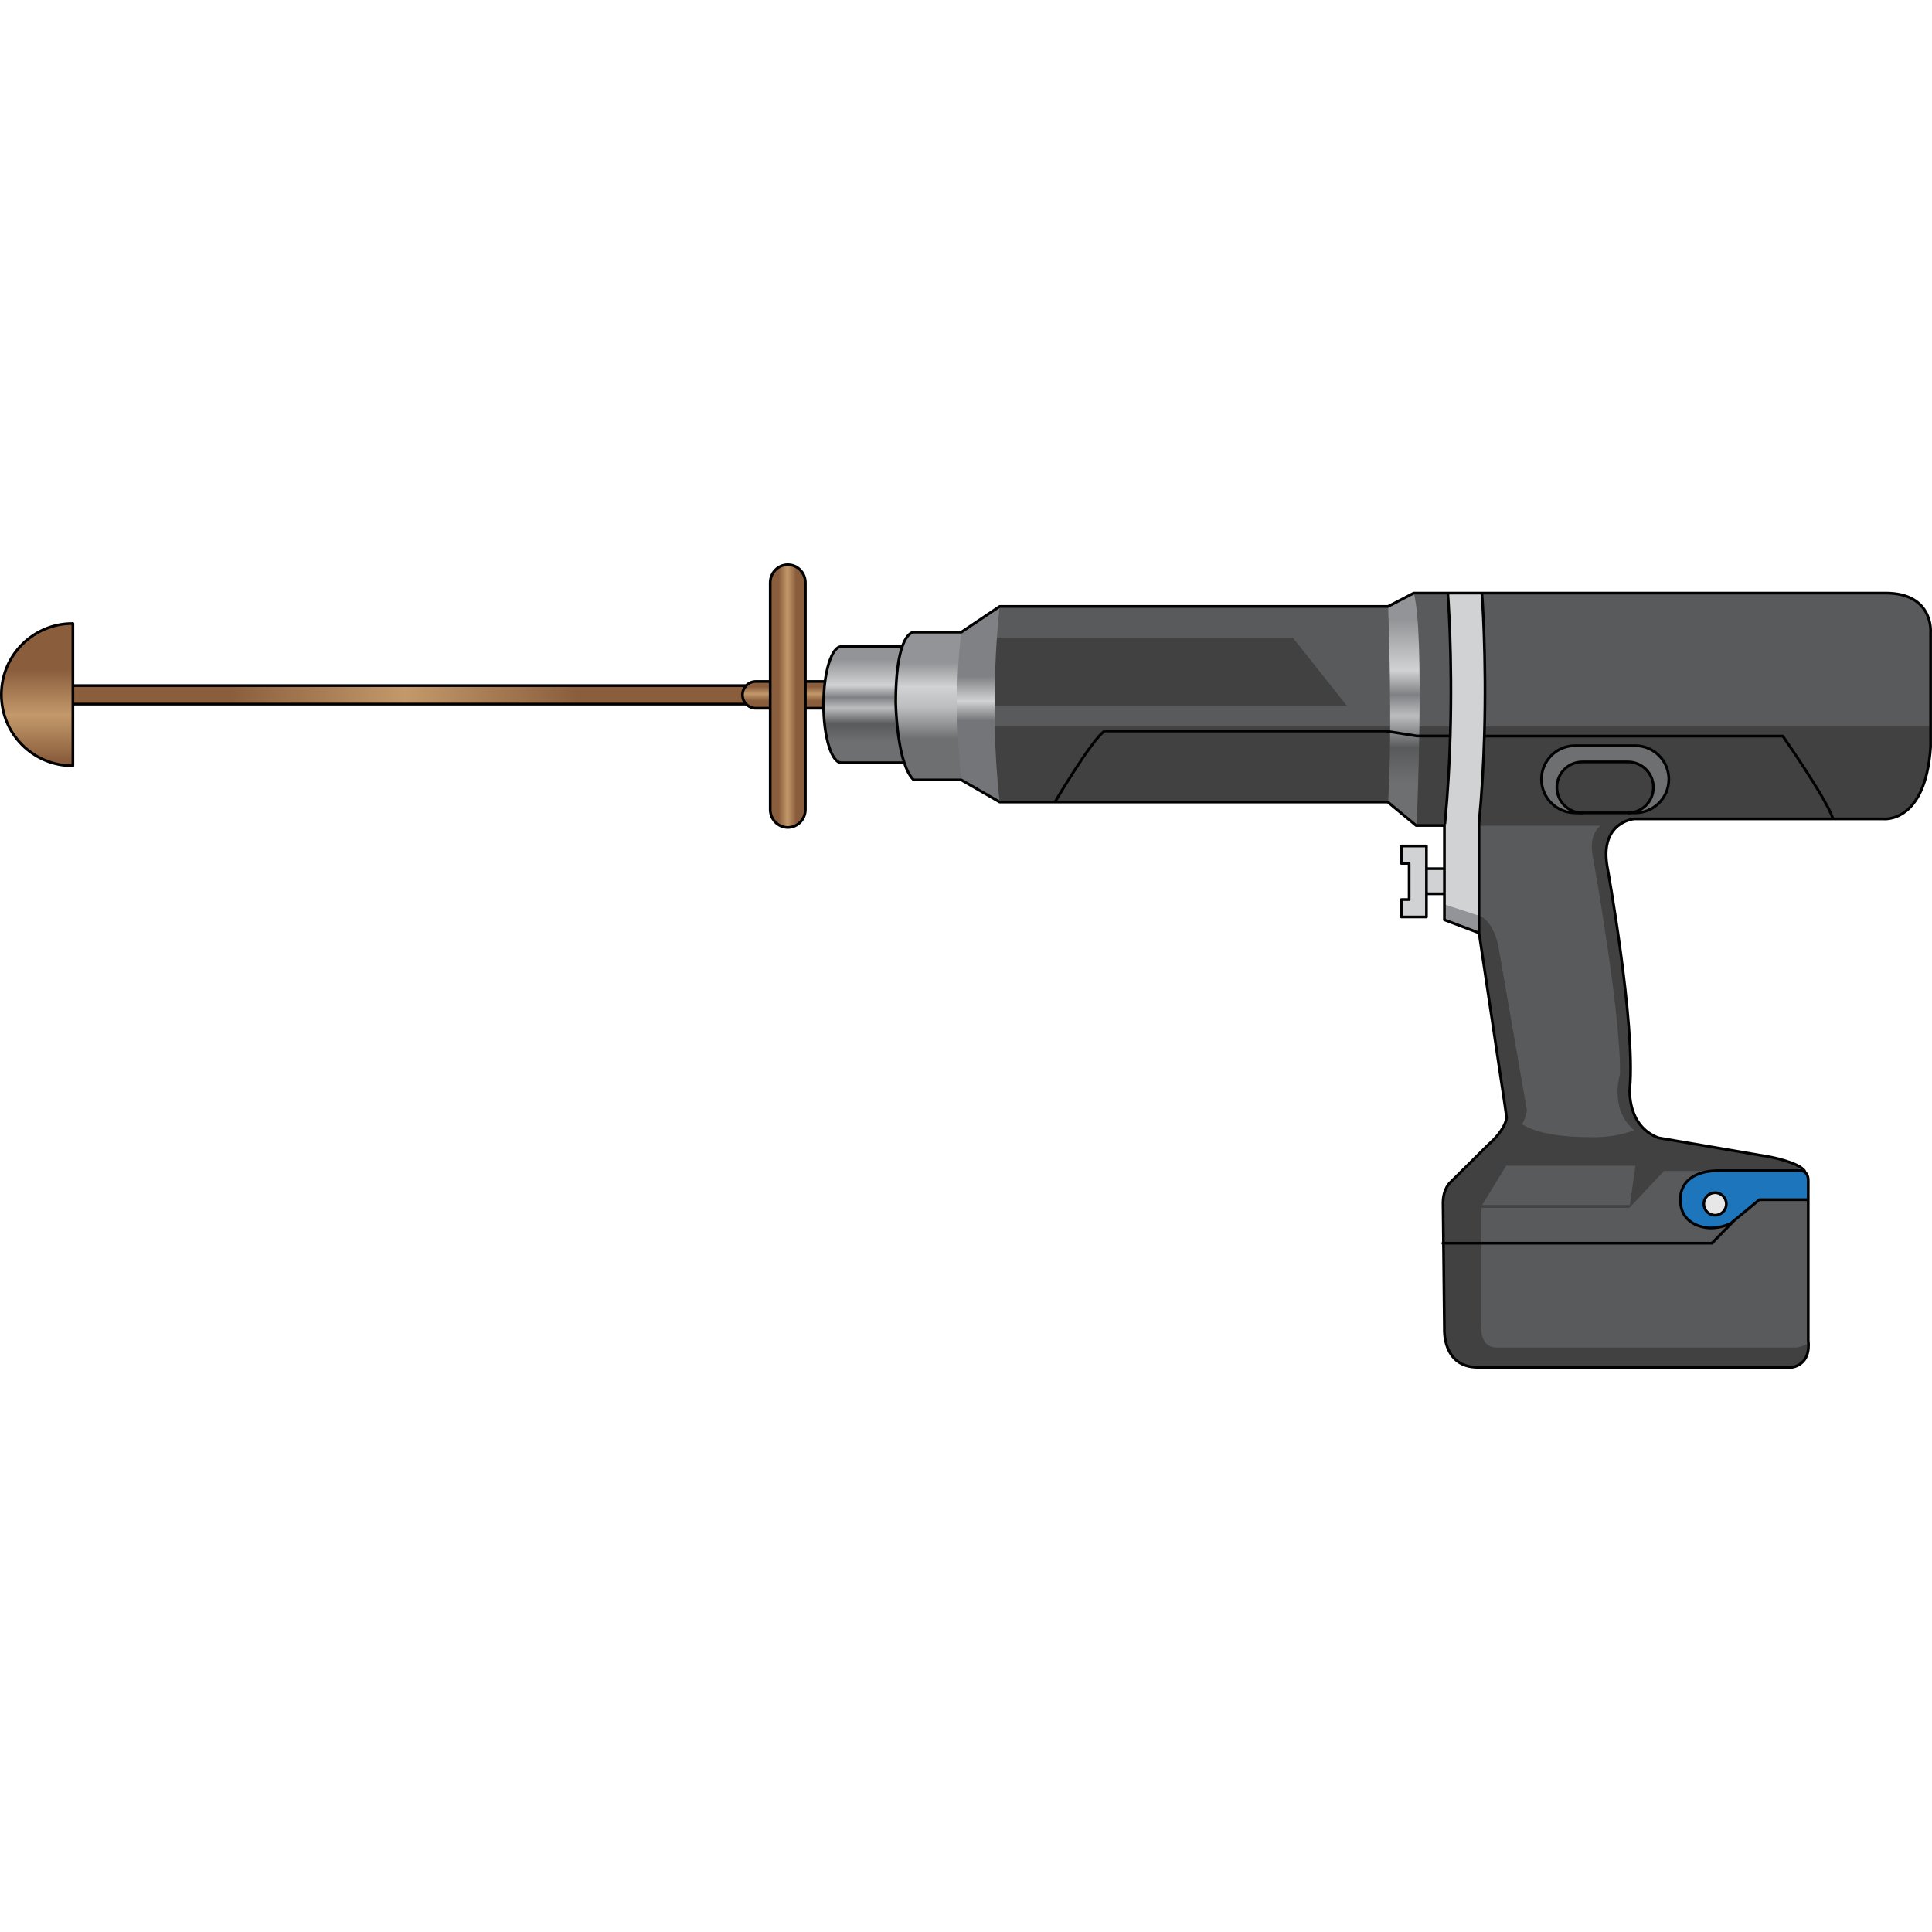 <?xml version="1.0" encoding="utf-8"?>
<!-- Created by: Science Figures, www.sciencefigures.org, Generator: Science Figures Editor -->
<!DOCTYPE svg PUBLIC "-//W3C//DTD SVG 1.1//EN" "http://www.w3.org/Graphics/SVG/1.1/DTD/svg11.dtd">
<svg version="1.1" id="Layer_1" xmlns="http://www.w3.org/2000/svg" xmlns:xlink="http://www.w3.org/1999/xlink" 
	 width="800px" height="800px" viewBox="0 0 710.549 296.172" enable-background="new 0 0 710.549 296.172"
	 xml:space="preserve">
<g>
	<g>
		<linearGradient id="SVGID_1_" gradientUnits="userSpaceOnUse" x1="22.812" y1="48.364" x2="280.413" y2="48.364">
			<stop  offset="0.24" style="stop-color:#8A5E3C"/>
			<stop  offset="0.49" style="stop-color:#C3996B"/>
			<stop  offset="0.735" style="stop-color:#8A5E3C"/>
		</linearGradient>
		<path fill="url(#SVGID_1_)" d="M22.813,48.364c0,1.876,1.521,3.396,3.397,3.396h250.806c1.877,0,3.397-1.521,3.397-3.396l0,0
			c0-1.876-1.521-3.397-3.397-3.397H26.21C24.334,44.967,22.813,46.488,22.813,48.364L22.813,48.364z"/>
		<path fill="none" stroke="#010101" stroke-linecap="round" stroke-linejoin="round" stroke-miterlimit="10" d="M22.813,48.364
			c0,1.876,1.521,3.396,3.397,3.396h250.806c1.877,0,3.397-1.521,3.397-3.396l0,0c0-1.876-1.521-3.397-3.397-3.397H26.21
			C24.334,44.967,22.813,46.488,22.813,48.364L22.813,48.364z"/>
	</g>
	<g>
		<linearGradient id="SVGID_2_" gradientUnits="userSpaceOnUse" x1="13.654" y1="22.688" x2="13.654" y2="90.408">
			<stop  offset="0.24" style="stop-color:#8A5E3C"/>
			<stop  offset="0.49" style="stop-color:#C3996B"/>
			<stop  offset="0.735" style="stop-color:#8A5E3C"/>
		</linearGradient>
		<path fill="url(#SVGID_2_)" d="M26.809,22.133c-0.051-0.001-0.101-0.004-0.151-0.004C12.211,22.129,0.5,33.839,0.5,48.285
			c0,14.445,11.711,26.156,26.157,26.156c0.051,0,0.101-0.004,0.151-0.004V22.133z"/>
		<path fill="none" stroke="#010101" stroke-linecap="round" stroke-linejoin="round" stroke-miterlimit="10" d="M26.809,22.133
			c-0.051-0.001-0.101-0.004-0.151-0.004C12.211,22.129,0.5,33.839,0.5,48.285c0,14.445,11.711,26.156,26.157,26.156
			c0.051,0,0.101-0.004,0.151-0.004V22.133z"/>
	</g>
	<g>
		<g>
			<linearGradient id="SVGID_3_" gradientUnits="userSpaceOnUse" x1="290.938" y1="42.89" x2="290.938" y2="53.369">
				<stop  offset="0.24" style="stop-color:#8A5E3C"/>
				<stop  offset="0.49" style="stop-color:#C3996B"/>
				<stop  offset="0.735" style="stop-color:#8A5E3C"/>
			</linearGradient>
			<path fill="url(#SVGID_3_)" d="M273.068,48.364c0,2.717,2.203,4.919,4.92,4.919h25.9c2.717,0,4.92-2.202,4.92-4.919l0,0
				c0-2.718-2.203-4.92-4.92-4.92h-25.9C275.271,43.444,273.068,45.646,273.068,48.364L273.068,48.364z"/>
		</g>
		<g>
			<path fill="none" stroke="#010101" stroke-linecap="round" stroke-linejoin="round" stroke-miterlimit="10" d="M273.068,48.364
				c0,2.717,2.203,4.919,4.92,4.919h25.9c2.717,0,4.92-2.202,4.92-4.919l0,0c0-2.718-2.203-4.92-4.92-4.92h-25.9
				C275.271,43.444,273.068,45.646,273.068,48.364L273.068,48.364z"/>
		</g>
	</g>
	<g>
		<linearGradient id="SVGID_4_" gradientUnits="userSpaceOnUse" x1="283.272" y1="48.817" x2="296.199" y2="48.817">
			<stop  offset="0.24" style="stop-color:#8A5E3C"/>
			<stop  offset="0.49" style="stop-color:#C3996B"/>
			<stop  offset="0.735" style="stop-color:#8A5E3C"/>
		</linearGradient>
		<path fill="url(#SVGID_4_)" d="M296.199,90.517c0,3.655-2.895,6.618-6.464,6.618l0,0c-3.569,0-6.464-2.963-6.464-6.618V7.118
			c0-3.655,2.895-6.618,6.464-6.618l0,0c3.569,0,6.464,2.963,6.464,6.618V90.517z"/>
		<path fill="none" stroke="#010101" stroke-linecap="round" stroke-linejoin="round" stroke-miterlimit="10" d="M296.199,90.517
			c0,3.655-2.895,6.618-6.464,6.618l0,0c-3.569,0-6.464-2.963-6.464-6.618V7.118c0-3.655,2.895-6.618,6.464-6.618l0,0
			c3.569,0,6.464,2.963,6.464,6.618V90.517z"/>
	</g>
	<g>
		<path fill="#595A5C" d="M650.906,218.291c0,0,10.979,2.055,12.849,5.296l-0.333,0.093c-0.723-0.389-1.427-0.354-1.427-0.354
			h-29.527c-15.456,0-14.475,10.664-14.475,10.664c0,10.551,11.107,10.441,11.107,10.441c4.572,0,7.606-1.851,7.606-1.851
			l0.63-0.521l0.038,0.057l-7.757,7.922h-98.744l-0.165-14.754c0-5.423,2.721-7.646,2.721-7.646l13.829-13.735
			c6.738-5.96,6.83-9.94,6.83-10.146l-0.686-4.85l-9.439-62.978l-0.186-0.074l0.167-0.426v-39.82
			c1.074-11.143,1.664-22.047,1.961-32.1l0.408,0.019h55.092v3.536h-22.14c-3.408,0-6.499,1.371-8.739,3.611
			c-2.221,2.238-3.608,5.313-3.608,8.736c0,6.813,5.533,12.348,12.348,12.348h2.684h16.771h2.685v2.222h-0.389
			c0,0-12.829,1.073-9.888,17.661c0,0,10.424,57.461,8.277,81.525c0,0-1.166,13.793,10.588,18.124L650.906,218.291z"/>
		<path fill="#595A5C" d="M693.447,10.939c17.735,0,16.586,14.347,16.586,14.347v42.226c-1.868,28.286-17.344,26.472-17.344,26.472
			h-18.643v-0.259c-2.332-7.202-18.382-30.194-18.382-30.194h-54.259h-55.092l-0.408-0.019c0.87-29.915-0.887-52.443-0.887-52.443
			v-0.129H693.447z"/>
		<path fill="#414142" d="M674.047,93.725v0.259h-72.641v-2.222c6.813,0,12.349-5.534,12.349-12.348
			c0-6.83-5.536-12.348-12.349-12.348V63.53h54.259C655.665,63.53,671.715,86.522,674.047,93.725z"/>
		<path fill="#414142" d="M545.906,63.512c-0.297,10.053-0.887,20.957-1.961,32.1v0.871h51.179c2.801-2.228,5.894-2.499,5.894-2.499
			h0.389v-2.222h-2.685H581.95h-2.684c-6.814,0-12.348-5.534-12.348-12.348c0-3.424,1.388-6.498,3.608-8.736
			c2.24-2.24,5.331-3.611,8.739-3.611h22.14V63.53h-55.092L545.906,63.512z"/>
		<path fill="#414142" d="M545.995,60.015c-0.025,1.155-0.054,2.319-0.089,3.497l0.408,0.019h55.092h54.259
			c0,0,16.05,22.992,18.382,30.194v0.259h18.643c0,0,15.476,1.814,17.344-26.472v-7.497H545.995z"/>
		<path fill="#595A5C" d="M665.032,285.844c1.055,9.161-5.997,9.828-5.997,9.828H543.5c-13.07,0-12.29-14.032-12.29-14.032
			l-0.336-31.601h98.744l7.757-7.922l-0.038-0.057l9.719-8.033h17.977V285.844z"/>
		<path fill="#414142" d="M550.901,288.42c-7.464,0.275-6.082-9.124-6.082-9.124v-29.257h-13.945l0.336,31.601
			c0,0-0.78,14.032,12.29,14.032h115.535c0,0,6.502-0.64,6.063-8.841c-2.262,1.321-4.447,1.589-4.447,1.589H550.901z"/>
		<path fill="#414142" d="M544.819,250.039v-13.591l9.123-14.927h47.55L599.278,237l12.718-13.544h17.702
			c0.861-0.082,1.78-0.13,2.77-0.13h29l-0.159-1.742c-3.84-2.059-10.402-3.293-10.402-3.293l-40.911-6.997
			c-2.693-0.992-4.682-2.493-6.188-4.198c-7.909,4.58-19.179,3.921-19.179,3.921c-24.604,0-27.646-7.466-27.646-7.466l-3.189-1.875
			l0.295,2.083c0,0.205-0.092,4.186-6.83,10.146L533.43,227.64c0,0-2.721,2.223-2.721,7.646l0.165,14.754H544.819z"/>
		<path fill="#414142" d="M601.018,93.983c0,0-17.794-3.026-15.349,13.052c0,0,10.488,58.02,10.138,80.737
			c0,0-8.669,27.762,27.944,25.875l-13.756-2.354c-11.754-4.331-10.588-18.124-10.588-18.124
			c2.146-24.064-8.277-81.525-8.277-81.525C588.188,95.057,601.018,93.983,601.018,93.983z"/>
		<path fill="#414142" d="M547.259,213.904L533.43,227.64c27.933-13.622,28.073-26.575,28.073-26.575l-10.651-61.158
			c-2.405-9.276-6.871-10.309-6.871-10.309l-0.035-0.011v5.845l-0.167,0.426l0.186,0.074l9.439,62.978l0.686,4.85
			C554.089,203.964,553.997,207.944,547.259,213.904z"/>
		<path fill="#414142" d="M547.259,213.904L533.43,227.64c27.933-13.622,28.073-26.575,28.073-26.575l-10.651-61.158
			c-2.405-9.276-6.871-10.309-6.871-10.309l-0.035-0.011v5.845l-0.167,0.426l0.186,0.074l9.439,62.978l0.686,4.85
			C554.089,203.964,553.997,207.944,547.259,213.904z"/>
		<path fill="#D1D2D3" d="M545.02,11.068c0,0,1.757,22.528,0.887,52.443c-0.297,10.053-0.887,20.957-1.961,32.1v39.82l-0.167,0.426
			l-12.552-4.738v-9.591v-9.234V96.409l0.185-0.798c1.073-11.143,1.668-22.047,1.963-32.1c0.87-29.915-0.89-52.443-0.89-52.443
			v-0.129h12.535V11.068z"/>
		<polygon fill="#929497" points="543.945,135.432 543.945,129.587 531.227,125.445 531.227,131.119 543.778,135.857 		"/>
		<path fill="#595A5C" d="M532.484,11.068c0,0,1.76,22.528,0.89,52.443l-0.426-0.018h-11.811l-11.496-1.814H406.233
			c-4.665,3.111-18.143,25.916-18.143,25.916v0.186h-20.437l-14.107-8.127h-17.51c-1.463-1.388-2.592-3.683-3.481-6.367
			c-2.925-8.85-3.128-22.084-3.128-22.084c0-10.608,1.093-16.865,2.39-20.567c1.812-5.257,4.07-5.331,4.22-5.331h17.51l14.107-9.461
			h142.875l9.425-4.904h12.53V11.068z"/>
		<path fill="#414142" d="M347.501,60.015v19.64h6.046l14.107,8.127h20.437v-0.186c0,0,13.478-22.805,18.143-25.916h103.408
			l11.496,1.814h11.811l0.426,0.018c0.035-1.178,0.065-2.342,0.09-3.497H347.501z"/>
		<path fill="#595A5C" d="M532.948,63.494l0.426,0.018c-0.295,10.053-0.89,20.957-1.963,32.1l-0.185,0.798h-10.402l-10.423-8.628
			H388.091v-0.186c0,0,13.478-22.805,18.143-25.916h103.408l11.496,1.814H532.948z"/>
		<path fill="#414142" d="M521.138,63.494l-11.496-1.814H406.233c-4.665,3.111-18.143,25.916-18.143,25.916v0.186h122.311
			l10.423,8.628h10.402l0.185-0.798c1.073-11.143,1.668-22.047,1.963-32.1l-0.426-0.018H521.138z"/>
		<linearGradient id="SVGID_5_" gradientUnits="userSpaceOnUse" x1="516.315" y1="20.522" x2="516.315" y2="81.079">
			<stop  offset="0" style="stop-color:#929497"/>
			<stop  offset="0.311" style="stop-color:#D1D2D3"/>
			<stop  offset="0.459" style="stop-color:#808184"/>
			<stop  offset="0.587" style="stop-color:#BBBDBF"/>
			<stop  offset="0.781" style="stop-color:#595A5C"/>
			<stop  offset="1" style="stop-color:#6E6F71"/>
		</linearGradient>
		<path fill="url(#SVGID_5_)" d="M519.954,10.939l-9.425,4.904c0,0,1.686,44.756,0,71.938c-0.002,0.033-0.009,0.063-0.015,0.097
			l10.104,8.362l0.399-0.077C521.019,96.163,524.093,25.452,519.954,10.939z"/>
		<polyline fill="#414142" points="363.626,27.322 475.463,27.322 495.304,52.316 361.308,52.316 		"/>
		<linearGradient id="SVGID_6_" gradientUnits="userSpaceOnUse" x1="355.273" y1="28.327" x2="355.273" y2="72.223">
			<stop  offset="0.301" style="stop-color:#808184"/>
			<stop  offset="0.51" style="stop-color:#D1D2D3"/>
			<stop  offset="0.673" style="stop-color:#747578"/>
		</linearGradient>
		<path fill="url(#SVGID_6_)" d="M353.557,25.303h-8.229c-0.484,6.224-3.228,19.357-2.212,23.932
			c1.079,4.857,1.449,22.218,2.352,30.42h8.09l14.098,8.127c-4.234-37.147,0-71.934,0-71.934L353.557,25.303z"/>
		<linearGradient id="SVGID_7_" gradientUnits="userSpaceOnUse" x1="341.527" y1="36.581" x2="341.527" y2="64.621">
			<stop  offset="0" style="stop-color:#929497"/>
			<stop  offset="0.311" style="stop-color:#D1D2D3"/>
			<stop  offset="0.587" style="stop-color:#BBBDBF"/>
			<stop  offset="1" style="stop-color:#6E6F71"/>
		</linearGradient>
		<path fill="url(#SVGID_7_)" d="M353.557,79.654l0.069,0.039c-2.914-26.274-1.13-47.215-0.048-54.407l-0.021,0.017h-17.525
			c0,0-6.604-0.256-6.604,25.905c0,0,0.336,22.48,6.604,28.446H353.557z"/>
		<path fill="#1D76BB" d="M630.765,239.747c2.298,0,4.147-1.851,4.147-4.147c0-2.276-1.85-4.147-4.147-4.147
			c-2.275,0-4.145,1.871-4.145,4.147C626.62,237.896,628.489,239.747,630.765,239.747z M637.337,242.061l-0.63,0.521
			c0,0-3.034,1.851-7.606,1.851c0,0-11.107,0.109-11.107-10.441c0,0-0.981-10.664,14.475-10.664h29.527c0,0,0.704-0.035,1.427,0.354
			c0.778,0.407,1.61,1.314,1.61,3.275v7.072h-17.977L637.337,242.061z"/>
		<path fill="#E7E7E7" d="M630.765,231.452c2.298,0,4.147,1.871,4.147,4.147c0,2.297-1.85,4.147-4.147,4.147
			c-2.275,0-4.145-1.851-4.145-4.147C626.62,233.323,628.489,231.452,630.765,231.452z"/>
		<path fill="#6E6F71" d="M613.755,79.414c0,6.813-5.536,12.348-12.349,12.348h-2.685c5.184,0,9.366-4.202,9.366-9.367
			c0-5.164-4.183-9.367-9.366-9.367H581.95c-2.591,0-4.943,1.056-6.629,2.74c-1.682,1.703-2.738,4.035-2.738,6.627
			c0,5.165,4.184,9.367,9.367,9.367h-2.684c-6.814,0-12.348-5.534-12.348-12.348c0-3.424,1.388-6.498,3.608-8.736
			c2.24-2.24,5.331-3.611,8.739-3.611h22.14C608.219,67.066,613.755,72.584,613.755,79.414z"/>
		<path fill="#414142" d="M608.088,82.395c0,5.165-4.183,9.367-9.366,9.367H581.95c-5.184,0-9.367-4.202-9.367-9.367
			c0-2.592,1.057-4.924,2.738-6.627c1.686-1.685,4.038-2.74,6.629-2.74h16.771C603.905,73.027,608.088,77.23,608.088,82.395z"/>
		<polygon fill="#D1D2D3" points="531.227,112.294 531.227,121.528 530.894,121.528 524.933,121.528 524.618,121.528 
			524.618,112.294 524.989,112.294 530.82,112.294 		"/>
		<polygon fill="#D1D2D3" points="524.618,121.528 524.618,130.046 515.362,130.046 515.362,123.658 518.251,123.658 
			518.251,110.348 515.362,110.348 515.362,103.943 524.618,103.943 524.618,112.294 		"/>
		<linearGradient id="SVGID_8_" gradientUnits="userSpaceOnUse" x1="317.718" y1="35.398" x2="317.718" y2="65.73">
			<stop  offset="0" style="stop-color:#929497"/>
			<stop  offset="0.311" style="stop-color:#D1D2D3"/>
			<stop  offset="0.459" style="stop-color:#808184"/>
			<stop  offset="0.587" style="stop-color:#BBBDBF"/>
			<stop  offset="0.781" style="stop-color:#595A5C"/>
			<stop  offset="1" style="stop-color:#6E6F71"/>
		</linearGradient>
		<path fill="url(#SVGID_8_)" d="M332.556,73.287l-0.092,0.037h-23.048c-3.611,0-6.535-9.571-6.535-21.362
			c0-11.794,2.924-21.364,6.535-21.364h22.288l0.113,0.038c-1.297,3.702-2.39,9.959-2.39,20.567
			C329.428,51.203,329.631,64.438,332.556,73.287z"/>
		<g>
			<path fill="none" stroke="#010101" stroke-linecap="round" stroke-linejoin="round" stroke-miterlimit="10" d="M663.755,223.587
				c-1.869-3.241-12.849-5.296-12.849-5.296l-40.911-6.997c-11.754-4.331-10.588-18.124-10.588-18.124
				c2.146-24.064-8.277-81.525-8.277-81.525c-2.941-16.588,9.888-17.661,9.888-17.661h0.389h72.641h18.643
				c0,0,15.476,1.814,17.344-26.472V25.286c0,0,1.149-14.347-16.586-14.347H545.02h-12.535h-12.53l-9.425,4.904H367.654
				l-14.107,9.461h-17.51c-0.149,0-2.408,0.074-4.22,5.331c-1.297,3.702-2.39,9.959-2.39,20.567c0,0,0.203,13.234,3.128,22.084
				c0.89,2.685,2.019,4.979,3.481,6.367h17.51l14.107,8.127h20.437h122.311l10.423,8.628h10.402v15.885v9.234v9.591l12.552,4.738
				l0.186,0.074l9.439,62.978l0.686,4.85c0,0.205-0.092,4.186-6.83,10.146L533.43,227.64c0,0-2.721,2.223-2.721,7.646l0.165,14.754
				l0.336,31.601c0,0-0.78,14.032,12.29,14.032h115.535c0,0,7.052-0.667,5.997-9.828v-51.816h-17.977l-9.719,8.033l-0.63,0.521
				c0,0-3.034,1.851-7.606,1.851c0,0-11.107,0.109-11.107-10.441c0,0-0.981-10.664,14.475-10.664h29.527
				c0,0,0.704-0.035,1.427,0.354c0.778,0.407,1.61,1.314,1.61,3.275v7.072"/>
			
				<line fill="none" stroke="#010101" stroke-linecap="round" stroke-linejoin="round" stroke-miterlimit="10" x1="530.82" y1="112.294" x2="524.989" y2="112.294"/>
			
				<line fill="none" stroke="#010101" stroke-linecap="round" stroke-linejoin="round" stroke-miterlimit="10" x1="530.894" y1="121.528" x2="524.933" y2="121.528"/>
			<polygon fill="none" stroke="#010101" stroke-linecap="round" stroke-linejoin="round" stroke-miterlimit="10" points="
				524.618,112.294 524.618,103.943 515.362,103.943 515.362,110.348 518.251,110.348 518.251,123.658 515.362,123.658 
				515.362,130.046 524.618,130.046 524.618,121.528 			"/>
			<path fill="none" stroke="#010101" stroke-linecap="round" stroke-linejoin="round" stroke-miterlimit="10" d="M532.484,11.068
				c0,0,1.76,22.528,0.89,52.443c-0.295,10.053-0.89,20.957-1.963,32.1"/>
			<path fill="none" stroke="#010101" stroke-linecap="round" stroke-linejoin="round" stroke-miterlimit="10" d="M545.02,11.068
				c0,0,1.757,22.528,0.887,52.443c-0.297,10.053-0.887,20.957-1.961,32.1v39.82"/>
			<path fill="none" stroke="#010101" stroke-linecap="round" stroke-linejoin="round" stroke-miterlimit="10" d="M581.95,91.762
				c-5.184,0-9.367-4.202-9.367-9.367c0-2.592,1.057-4.924,2.738-6.627c1.686-1.685,4.038-2.74,6.629-2.74h16.771
				c5.184,0,9.366,4.203,9.366,9.367c0,5.165-4.183,9.367-9.366,9.367"/>
			<path fill="none" stroke="#010101" stroke-linecap="round" stroke-linejoin="round" stroke-miterlimit="10" d="M601.406,67.066
				c6.813,0,12.349,5.518,12.349,12.348c0,6.813-5.536,12.348-12.349,12.348h-2.685H581.95h-2.684
				c-6.814,0-12.348-5.534-12.348-12.348c0-3.424,1.388-6.498,3.608-8.736c2.24-2.24,5.331-3.611,8.739-3.611H601.406z"/>
			<path fill="none" stroke="#010101" stroke-linecap="round" stroke-linejoin="round" stroke-miterlimit="10" d="M388.091,87.596
				c0,0,13.478-22.805,18.143-25.916h103.408l11.496,1.814h11.811"/>
			<path fill="none" stroke="#010101" stroke-linecap="round" stroke-linejoin="round" stroke-miterlimit="10" d="M546.314,63.53
				h55.092h54.259c0,0,16.05,22.992,18.382,30.194"/>
			<polyline fill="none" stroke="#010101" stroke-linecap="round" stroke-linejoin="round" stroke-miterlimit="10" points="
				530.615,250.039 530.874,250.039 629.618,250.039 637.375,242.117 			"/>
			<path fill="none" stroke="#010101" stroke-linecap="round" stroke-linejoin="round" stroke-miterlimit="10" d="M331.704,30.598
				h-22.288c-3.611,0-6.535,9.57-6.535,21.364c0,11.791,2.924,21.362,6.535,21.362h23.048"/>
			<path fill="none" stroke="#010101" stroke-linecap="round" stroke-linejoin="round" stroke-miterlimit="10" d="M634.912,235.6
				c0,2.297-1.85,4.147-4.147,4.147c-2.275,0-4.145-1.851-4.145-4.147c0-2.276,1.869-4.147,4.145-4.147
				C633.063,231.452,634.912,233.323,634.912,235.6z"/>
		</g>
		<polygon fill="#414142" points="599.278,237 542.729,237 542.729,235.979 599.936,235.979 		"/>
	</g>
</g>
</svg>